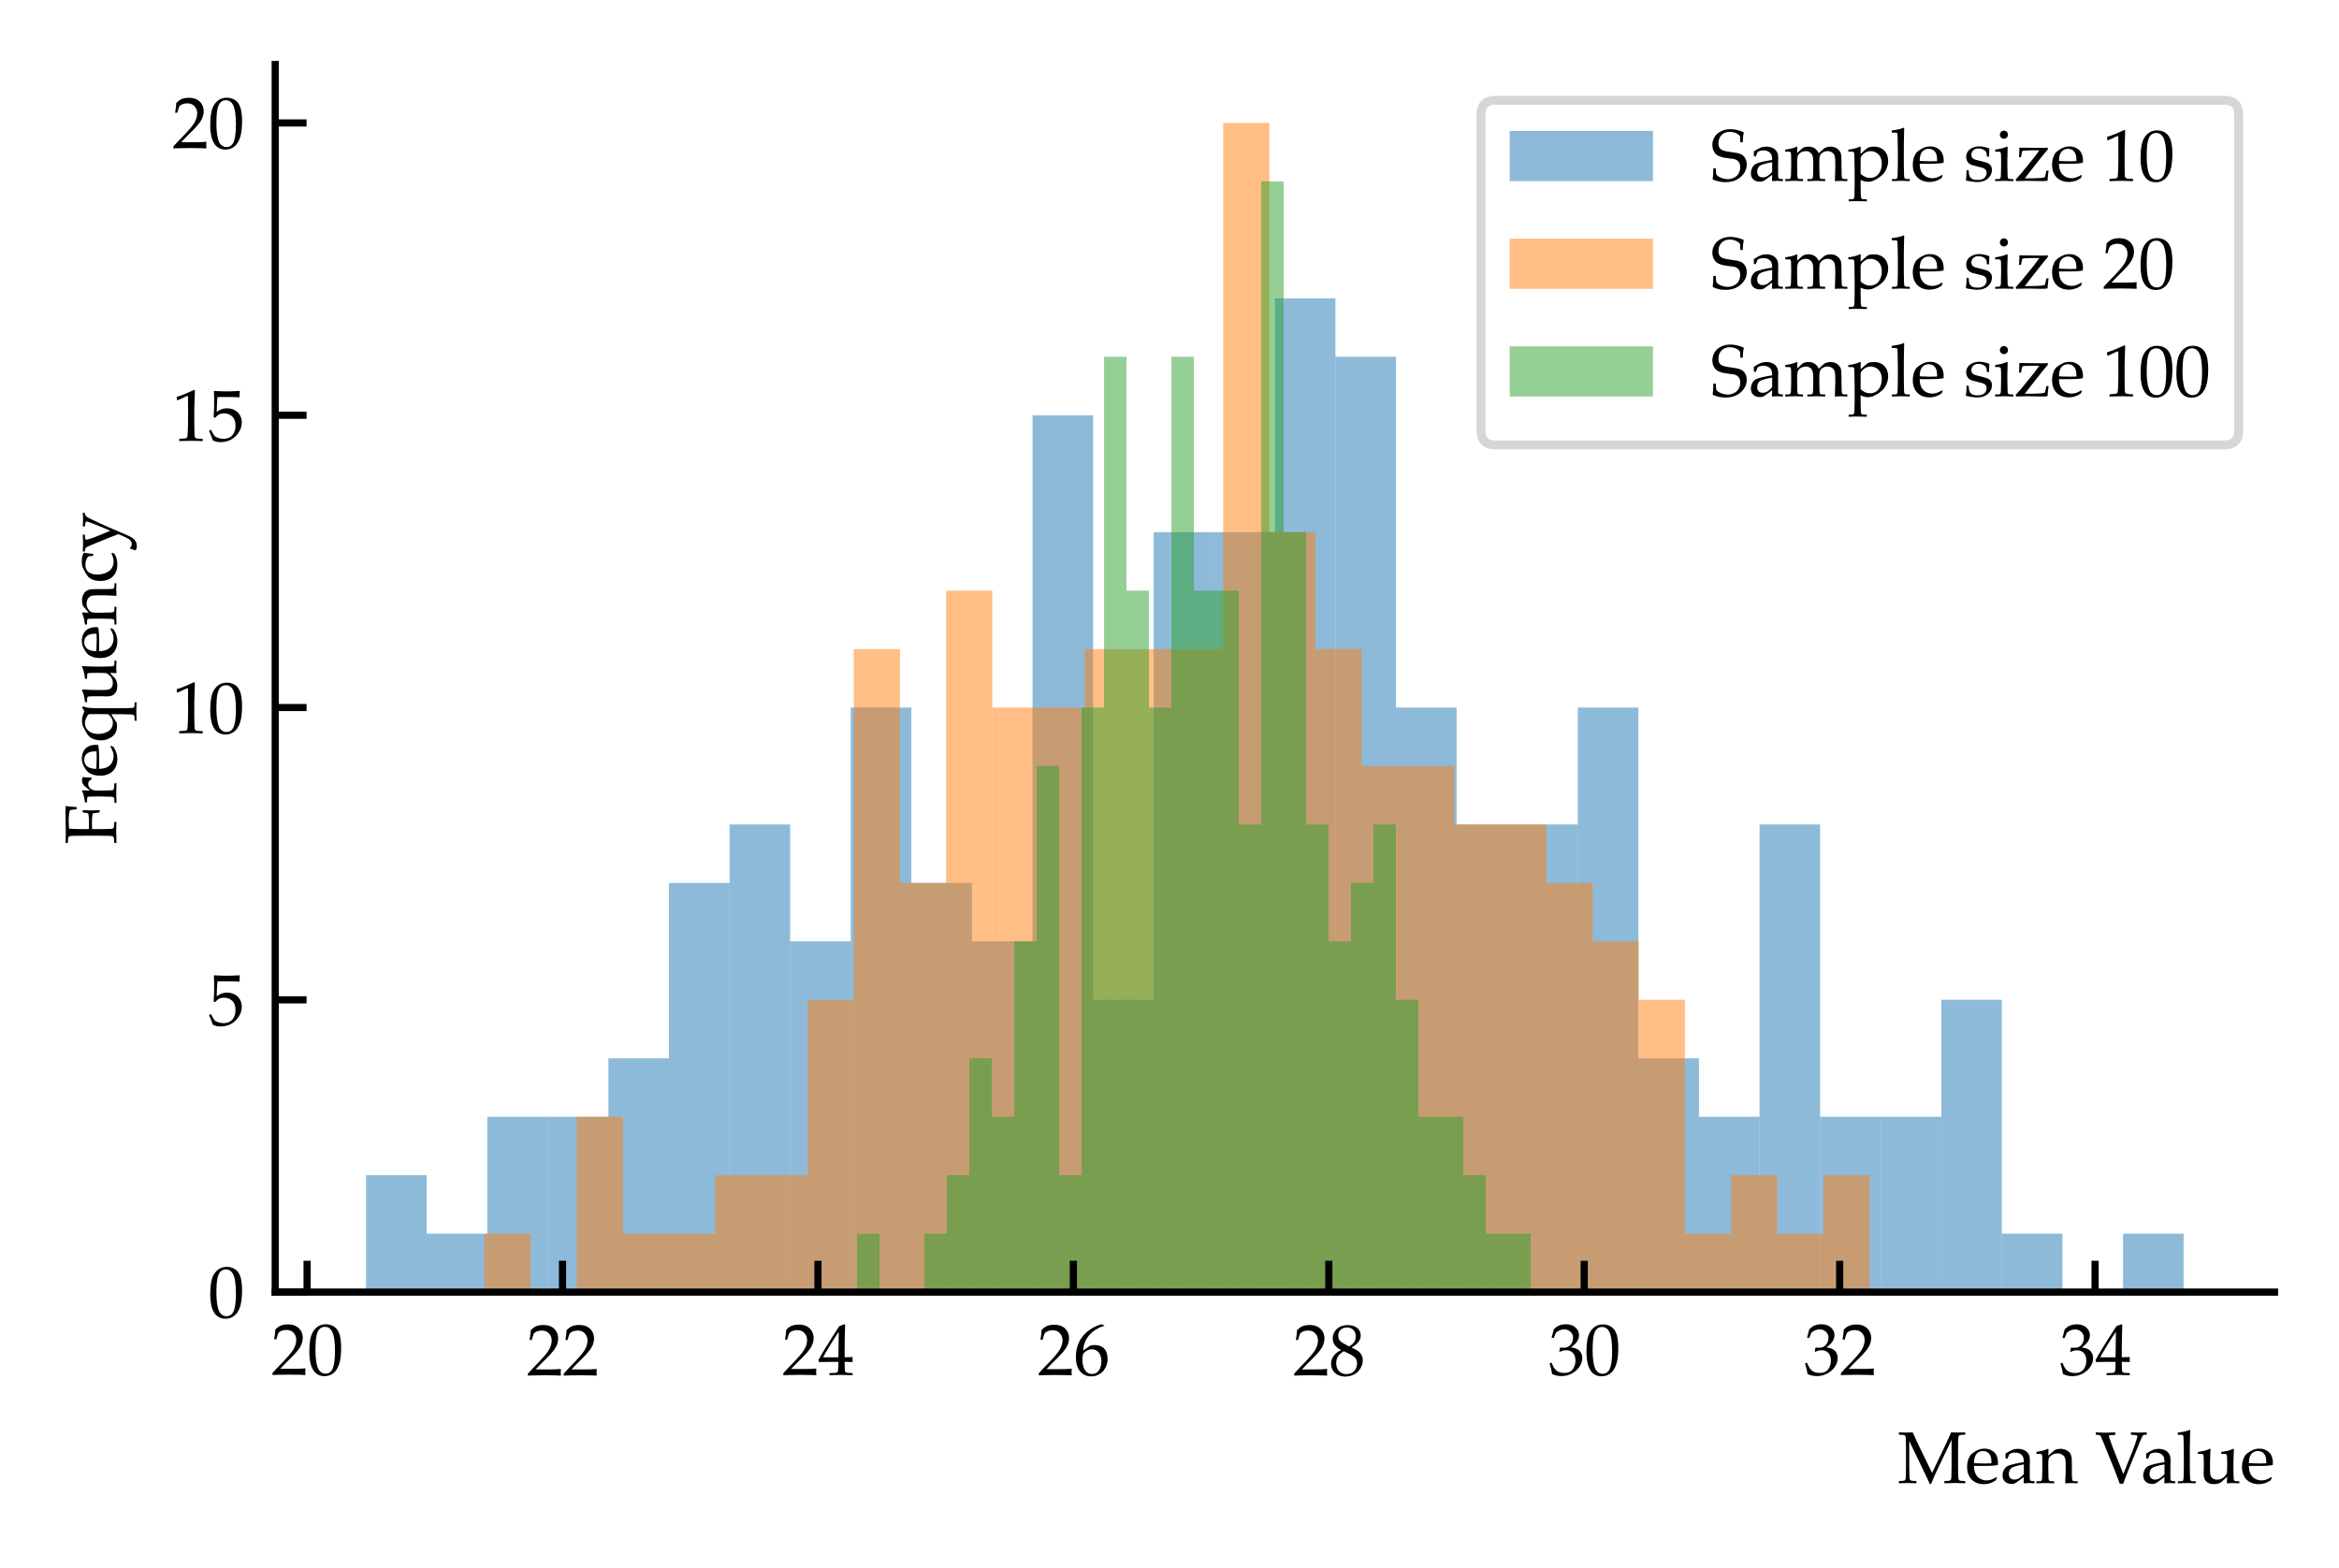 <?xml version="1.0" encoding="utf-8" standalone="no"?>
<!DOCTYPE svg PUBLIC "-//W3C//DTD SVG 1.1//EN"
  "http://www.w3.org/Graphics/SVG/1.1/DTD/svg11.dtd">
<svg xmlns:xlink="http://www.w3.org/1999/xlink" width="261.124pt" height="175.006pt" viewBox="0 0 261.124 175.006" xmlns="http://www.w3.org/2000/svg" version="1.1">
 <defs>
  <style type="text/css">*{stroke-linejoin: round; stroke-linecap: butt}</style>
 </defs>
 <g id="figure_1">
  <g id="patch_1">
   <path d="M 0 175.006 
L 261.124 175.006 
L 261.124 0 
L 0 0 
z
" style="fill: #ffffff"/>
  </g>
  <g id="axes_1">
   <g id="patch_2">
    <path d="M 30.724 144.258 
L 253.924 144.258 
L 253.924 7.2 
L 30.724 7.2 
z
" style="fill: #ffffff"/>
   </g>
   <g id="patch_3">
    <path d="M 40.869 144.258 
L 47.633 144.258 
L 47.633 131.205 
L 40.869 131.205 
z
" clip-path="url(#pa5cf704d25)" style="fill: #1f77b4; opacity: 0.5"/>
   </g>
   <g id="patch_4">
    <path d="M 47.633 144.258 
L 54.396 144.258 
L 54.396 137.732 
L 47.633 137.732 
z
" clip-path="url(#pa5cf704d25)" style="fill: #1f77b4; opacity: 0.5"/>
   </g>
   <g id="patch_5">
    <path d="M 54.396 144.258 
L 61.16 144.258 
L 61.16 124.678 
L 54.396 124.678 
z
" clip-path="url(#pa5cf704d25)" style="fill: #1f77b4; opacity: 0.5"/>
   </g>
   <g id="patch_6">
    <path d="M 61.16 144.258 
L 67.924 144.258 
L 67.924 124.678 
L 61.16 124.678 
z
" clip-path="url(#pa5cf704d25)" style="fill: #1f77b4; opacity: 0.5"/>
   </g>
   <g id="patch_7">
    <path d="M 67.924 144.258 
L 74.687 144.258 
L 74.687 118.152 
L 67.924 118.152 
z
" clip-path="url(#pa5cf704d25)" style="fill: #1f77b4; opacity: 0.5"/>
   </g>
   <g id="patch_8">
    <path d="M 74.687 144.258 
L 81.451 144.258 
L 81.451 98.572 
L 74.687 98.572 
z
" clip-path="url(#pa5cf704d25)" style="fill: #1f77b4; opacity: 0.5"/>
   </g>
   <g id="patch_9">
    <path d="M 81.451 144.258 
L 88.215 144.258 
L 88.215 92.045 
L 81.451 92.045 
z
" clip-path="url(#pa5cf704d25)" style="fill: #1f77b4; opacity: 0.5"/>
   </g>
   <g id="patch_10">
    <path d="M 88.215 144.258 
L 94.978 144.258 
L 94.978 105.099 
L 88.215 105.099 
z
" clip-path="url(#pa5cf704d25)" style="fill: #1f77b4; opacity: 0.5"/>
   </g>
   <g id="patch_11">
    <path d="M 94.978 144.258 
L 101.742 144.258 
L 101.742 78.992 
L 94.978 78.992 
z
" clip-path="url(#pa5cf704d25)" style="fill: #1f77b4; opacity: 0.5"/>
   </g>
   <g id="patch_12">
    <path d="M 101.742 144.258 
L 108.506 144.258 
L 108.506 98.572 
L 101.742 98.572 
z
" clip-path="url(#pa5cf704d25)" style="fill: #1f77b4; opacity: 0.5"/>
   </g>
   <g id="patch_13">
    <path d="M 108.506 144.258 
L 115.269 144.258 
L 115.269 105.099 
L 108.506 105.099 
z
" clip-path="url(#pa5cf704d25)" style="fill: #1f77b4; opacity: 0.5"/>
   </g>
   <g id="patch_14">
    <path d="M 115.269 144.258 
L 122.033 144.258 
L 122.033 46.359 
L 115.269 46.359 
z
" clip-path="url(#pa5cf704d25)" style="fill: #1f77b4; opacity: 0.5"/>
   </g>
   <g id="patch_15">
    <path d="M 122.033 144.258 
L 128.796 144.258 
L 128.796 111.625 
L 122.033 111.625 
z
" clip-path="url(#pa5cf704d25)" style="fill: #1f77b4; opacity: 0.5"/>
   </g>
   <g id="patch_16">
    <path d="M 128.796 144.258 
L 135.56 144.258 
L 135.56 59.413 
L 128.796 59.413 
z
" clip-path="url(#pa5cf704d25)" style="fill: #1f77b4; opacity: 0.5"/>
   </g>
   <g id="patch_17">
    <path d="M 135.56 144.258 
L 142.324 144.258 
L 142.324 59.413 
L 135.56 59.413 
z
" clip-path="url(#pa5cf704d25)" style="fill: #1f77b4; opacity: 0.5"/>
   </g>
   <g id="patch_18">
    <path d="M 142.324 144.258 
L 149.087 144.258 
L 149.087 33.306 
L 142.324 33.306 
z
" clip-path="url(#pa5cf704d25)" style="fill: #1f77b4; opacity: 0.5"/>
   </g>
   <g id="patch_19">
    <path d="M 149.087 144.258 
L 155.851 144.258 
L 155.851 39.833 
L 149.087 39.833 
z
" clip-path="url(#pa5cf704d25)" style="fill: #1f77b4; opacity: 0.5"/>
   </g>
   <g id="patch_20">
    <path d="M 155.851 144.258 
L 162.615 144.258 
L 162.615 78.992 
L 155.851 78.992 
z
" clip-path="url(#pa5cf704d25)" style="fill: #1f77b4; opacity: 0.5"/>
   </g>
   <g id="patch_21">
    <path d="M 162.615 144.258 
L 169.378 144.258 
L 169.378 92.045 
L 162.615 92.045 
z
" clip-path="url(#pa5cf704d25)" style="fill: #1f77b4; opacity: 0.5"/>
   </g>
   <g id="patch_22">
    <path d="M 169.378 144.258 
L 176.142 144.258 
L 176.142 92.045 
L 169.378 92.045 
z
" clip-path="url(#pa5cf704d25)" style="fill: #1f77b4; opacity: 0.5"/>
   </g>
   <g id="patch_23">
    <path d="M 176.142 144.258 
L 182.906 144.258 
L 182.906 78.992 
L 176.142 78.992 
z
" clip-path="url(#pa5cf704d25)" style="fill: #1f77b4; opacity: 0.5"/>
   </g>
   <g id="patch_24">
    <path d="M 182.906 144.258 
L 189.669 144.258 
L 189.669 118.152 
L 182.906 118.152 
z
" clip-path="url(#pa5cf704d25)" style="fill: #1f77b4; opacity: 0.5"/>
   </g>
   <g id="patch_25">
    <path d="M 189.669 144.258 
L 196.433 144.258 
L 196.433 124.678 
L 189.669 124.678 
z
" clip-path="url(#pa5cf704d25)" style="fill: #1f77b4; opacity: 0.5"/>
   </g>
   <g id="patch_26">
    <path d="M 196.433 144.258 
L 203.196 144.258 
L 203.196 92.045 
L 196.433 92.045 
z
" clip-path="url(#pa5cf704d25)" style="fill: #1f77b4; opacity: 0.5"/>
   </g>
   <g id="patch_27">
    <path d="M 203.196 144.258 
L 209.96 144.258 
L 209.96 124.678 
L 203.196 124.678 
z
" clip-path="url(#pa5cf704d25)" style="fill: #1f77b4; opacity: 0.5"/>
   </g>
   <g id="patch_28">
    <path d="M 209.96 144.258 
L 216.724 144.258 
L 216.724 124.678 
L 209.96 124.678 
z
" clip-path="url(#pa5cf704d25)" style="fill: #1f77b4; opacity: 0.5"/>
   </g>
   <g id="patch_29">
    <path d="M 216.724 144.258 
L 223.487 144.258 
L 223.487 111.625 
L 216.724 111.625 
z
" clip-path="url(#pa5cf704d25)" style="fill: #1f77b4; opacity: 0.5"/>
   </g>
   <g id="patch_30">
    <path d="M 223.487 144.258 
L 230.251 144.258 
L 230.251 137.732 
L 223.487 137.732 
z
" clip-path="url(#pa5cf704d25)" style="fill: #1f77b4; opacity: 0.5"/>
   </g>
   <g id="patch_31">
    <path d="M 230.251 144.258 
L 237.015 144.258 
L 237.015 144.258 
L 230.251 144.258 
z
" clip-path="url(#pa5cf704d25)" style="fill: #1f77b4; opacity: 0.5"/>
   </g>
   <g id="patch_32">
    <path d="M 237.015 144.258 
L 243.778 144.258 
L 243.778 137.732 
L 237.015 137.732 
z
" clip-path="url(#pa5cf704d25)" style="fill: #1f77b4; opacity: 0.5"/>
   </g>
   <g id="patch_33">
    <path d="M 54.077 144.258 
L 59.232 144.258 
L 59.232 137.732 
L 54.077 137.732 
z
" clip-path="url(#pa5cf704d25)" style="fill: #ff7f0e; opacity: 0.5"/>
   </g>
   <g id="patch_34">
    <path d="M 59.232 144.258 
L 64.387 144.258 
L 64.387 144.258 
L 59.232 144.258 
z
" clip-path="url(#pa5cf704d25)" style="fill: #ff7f0e; opacity: 0.5"/>
   </g>
   <g id="patch_35">
    <path d="M 64.387 144.258 
L 69.542 144.258 
L 69.542 124.678 
L 64.387 124.678 
z
" clip-path="url(#pa5cf704d25)" style="fill: #ff7f0e; opacity: 0.5"/>
   </g>
   <g id="patch_36">
    <path d="M 69.542 144.258 
L 74.697 144.258 
L 74.697 137.732 
L 69.542 137.732 
z
" clip-path="url(#pa5cf704d25)" style="fill: #ff7f0e; opacity: 0.5"/>
   </g>
   <g id="patch_37">
    <path d="M 74.697 144.258 
L 79.852 144.258 
L 79.852 137.732 
L 74.697 137.732 
z
" clip-path="url(#pa5cf704d25)" style="fill: #ff7f0e; opacity: 0.5"/>
   </g>
   <g id="patch_38">
    <path d="M 79.852 144.258 
L 85.007 144.258 
L 85.007 131.205 
L 79.852 131.205 
z
" clip-path="url(#pa5cf704d25)" style="fill: #ff7f0e; opacity: 0.5"/>
   </g>
   <g id="patch_39">
    <path d="M 85.007 144.258 
L 90.162 144.258 
L 90.162 131.205 
L 85.007 131.205 
z
" clip-path="url(#pa5cf704d25)" style="fill: #ff7f0e; opacity: 0.5"/>
   </g>
   <g id="patch_40">
    <path d="M 90.162 144.258 
L 95.317 144.258 
L 95.317 111.625 
L 90.162 111.625 
z
" clip-path="url(#pa5cf704d25)" style="fill: #ff7f0e; opacity: 0.5"/>
   </g>
   <g id="patch_41">
    <path d="M 95.317 144.258 
L 100.472 144.258 
L 100.472 72.466 
L 95.317 72.466 
z
" clip-path="url(#pa5cf704d25)" style="fill: #ff7f0e; opacity: 0.5"/>
   </g>
   <g id="patch_42">
    <path d="M 100.472 144.258 
L 105.627 144.258 
L 105.627 98.572 
L 100.472 98.572 
z
" clip-path="url(#pa5cf704d25)" style="fill: #ff7f0e; opacity: 0.5"/>
   </g>
   <g id="patch_43">
    <path d="M 105.627 144.258 
L 110.782 144.258 
L 110.782 65.939 
L 105.627 65.939 
z
" clip-path="url(#pa5cf704d25)" style="fill: #ff7f0e; opacity: 0.5"/>
   </g>
   <g id="patch_44">
    <path d="M 110.782 144.258 
L 115.937 144.258 
L 115.937 78.992 
L 110.782 78.992 
z
" clip-path="url(#pa5cf704d25)" style="fill: #ff7f0e; opacity: 0.5"/>
   </g>
   <g id="patch_45">
    <path d="M 115.937 144.258 
L 121.092 144.258 
L 121.092 78.992 
L 115.937 78.992 
z
" clip-path="url(#pa5cf704d25)" style="fill: #ff7f0e; opacity: 0.5"/>
   </g>
   <g id="patch_46">
    <path d="M 121.092 144.258 
L 126.247 144.258 
L 126.247 72.466 
L 121.092 72.466 
z
" clip-path="url(#pa5cf704d25)" style="fill: #ff7f0e; opacity: 0.5"/>
   </g>
   <g id="patch_47">
    <path d="M 126.247 144.258 
L 131.402 144.258 
L 131.402 72.466 
L 126.247 72.466 
z
" clip-path="url(#pa5cf704d25)" style="fill: #ff7f0e; opacity: 0.5"/>
   </g>
   <g id="patch_48">
    <path d="M 131.402 144.258 
L 136.557 144.258 
L 136.557 72.466 
L 131.402 72.466 
z
" clip-path="url(#pa5cf704d25)" style="fill: #ff7f0e; opacity: 0.5"/>
   </g>
   <g id="patch_49">
    <path d="M 136.557 144.258 
L 141.712 144.258 
L 141.712 13.727 
L 136.557 13.727 
z
" clip-path="url(#pa5cf704d25)" style="fill: #ff7f0e; opacity: 0.5"/>
   </g>
   <g id="patch_50">
    <path d="M 141.712 144.258 
L 146.867 144.258 
L 146.867 59.413 
L 141.712 59.413 
z
" clip-path="url(#pa5cf704d25)" style="fill: #ff7f0e; opacity: 0.5"/>
   </g>
   <g id="patch_51">
    <path d="M 146.867 144.258 
L 152.022 144.258 
L 152.022 72.466 
L 146.867 72.466 
z
" clip-path="url(#pa5cf704d25)" style="fill: #ff7f0e; opacity: 0.5"/>
   </g>
   <g id="patch_52">
    <path d="M 152.022 144.258 
L 157.177 144.258 
L 157.177 85.519 
L 152.022 85.519 
z
" clip-path="url(#pa5cf704d25)" style="fill: #ff7f0e; opacity: 0.5"/>
   </g>
   <g id="patch_53">
    <path d="M 157.177 144.258 
L 162.332 144.258 
L 162.332 85.519 
L 157.177 85.519 
z
" clip-path="url(#pa5cf704d25)" style="fill: #ff7f0e; opacity: 0.5"/>
   </g>
   <g id="patch_54">
    <path d="M 162.332 144.258 
L 167.487 144.258 
L 167.487 92.045 
L 162.332 92.045 
z
" clip-path="url(#pa5cf704d25)" style="fill: #ff7f0e; opacity: 0.5"/>
   </g>
   <g id="patch_55">
    <path d="M 167.487 144.258 
L 172.642 144.258 
L 172.642 92.045 
L 167.487 92.045 
z
" clip-path="url(#pa5cf704d25)" style="fill: #ff7f0e; opacity: 0.5"/>
   </g>
   <g id="patch_56">
    <path d="M 172.642 144.258 
L 177.797 144.258 
L 177.797 98.572 
L 172.642 98.572 
z
" clip-path="url(#pa5cf704d25)" style="fill: #ff7f0e; opacity: 0.5"/>
   </g>
   <g id="patch_57">
    <path d="M 177.797 144.258 
L 182.952 144.258 
L 182.952 105.099 
L 177.797 105.099 
z
" clip-path="url(#pa5cf704d25)" style="fill: #ff7f0e; opacity: 0.5"/>
   </g>
   <g id="patch_58">
    <path d="M 182.952 144.258 
L 188.107 144.258 
L 188.107 111.625 
L 182.952 111.625 
z
" clip-path="url(#pa5cf704d25)" style="fill: #ff7f0e; opacity: 0.5"/>
   </g>
   <g id="patch_59">
    <path d="M 188.107 144.258 
L 193.262 144.258 
L 193.262 137.732 
L 188.107 137.732 
z
" clip-path="url(#pa5cf704d25)" style="fill: #ff7f0e; opacity: 0.5"/>
   </g>
   <g id="patch_60">
    <path d="M 193.262 144.258 
L 198.417 144.258 
L 198.417 131.205 
L 193.262 131.205 
z
" clip-path="url(#pa5cf704d25)" style="fill: #ff7f0e; opacity: 0.5"/>
   </g>
   <g id="patch_61">
    <path d="M 198.417 144.258 
L 203.573 144.258 
L 203.573 137.732 
L 198.417 137.732 
z
" clip-path="url(#pa5cf704d25)" style="fill: #ff7f0e; opacity: 0.5"/>
   </g>
   <g id="patch_62">
    <path d="M 203.573 144.258 
L 208.728 144.258 
L 208.728 131.205 
L 203.573 131.205 
z
" clip-path="url(#pa5cf704d25)" style="fill: #ff7f0e; opacity: 0.5"/>
   </g>
   <g id="patch_63">
    <path d="M 95.682 144.258 
L 98.189 144.258 
L 98.189 137.732 
L 95.682 137.732 
z
" clip-path="url(#pa5cf704d25)" style="fill: #2ca02c; opacity: 0.5"/>
   </g>
   <g id="patch_64">
    <path d="M 98.189 144.258 
L 100.696 144.258 
L 100.696 144.258 
L 98.189 144.258 
z
" clip-path="url(#pa5cf704d25)" style="fill: #2ca02c; opacity: 0.5"/>
   </g>
   <g id="patch_65">
    <path d="M 100.696 144.258 
L 103.202 144.258 
L 103.202 144.258 
L 100.696 144.258 
z
" clip-path="url(#pa5cf704d25)" style="fill: #2ca02c; opacity: 0.5"/>
   </g>
   <g id="patch_66">
    <path d="M 103.202 144.258 
L 105.709 144.258 
L 105.709 137.732 
L 103.202 137.732 
z
" clip-path="url(#pa5cf704d25)" style="fill: #2ca02c; opacity: 0.5"/>
   </g>
   <g id="patch_67">
    <path d="M 105.709 144.258 
L 108.216 144.258 
L 108.216 131.205 
L 105.709 131.205 
z
" clip-path="url(#pa5cf704d25)" style="fill: #2ca02c; opacity: 0.5"/>
   </g>
   <g id="patch_68">
    <path d="M 108.216 144.258 
L 110.722 144.258 
L 110.722 118.152 
L 108.216 118.152 
z
" clip-path="url(#pa5cf704d25)" style="fill: #2ca02c; opacity: 0.5"/>
   </g>
   <g id="patch_69">
    <path d="M 110.722 144.258 
L 113.229 144.258 
L 113.229 124.678 
L 110.722 124.678 
z
" clip-path="url(#pa5cf704d25)" style="fill: #2ca02c; opacity: 0.5"/>
   </g>
   <g id="patch_70">
    <path d="M 113.229 144.258 
L 115.735 144.258 
L 115.735 105.099 
L 113.229 105.099 
z
" clip-path="url(#pa5cf704d25)" style="fill: #2ca02c; opacity: 0.5"/>
   </g>
   <g id="patch_71">
    <path d="M 115.735 144.258 
L 118.242 144.258 
L 118.242 85.519 
L 115.735 85.519 
z
" clip-path="url(#pa5cf704d25)" style="fill: #2ca02c; opacity: 0.5"/>
   </g>
   <g id="patch_72">
    <path d="M 118.242 144.258 
L 120.749 144.258 
L 120.749 131.205 
L 118.242 131.205 
z
" clip-path="url(#pa5cf704d25)" style="fill: #2ca02c; opacity: 0.5"/>
   </g>
   <g id="patch_73">
    <path d="M 120.749 144.258 
L 123.255 144.258 
L 123.255 78.992 
L 120.749 78.992 
z
" clip-path="url(#pa5cf704d25)" style="fill: #2ca02c; opacity: 0.5"/>
   </g>
   <g id="patch_74">
    <path d="M 123.255 144.258 
L 125.762 144.258 
L 125.762 39.833 
L 123.255 39.833 
z
" clip-path="url(#pa5cf704d25)" style="fill: #2ca02c; opacity: 0.5"/>
   </g>
   <g id="patch_75">
    <path d="M 125.762 144.258 
L 128.269 144.258 
L 128.269 65.939 
L 125.762 65.939 
z
" clip-path="url(#pa5cf704d25)" style="fill: #2ca02c; opacity: 0.5"/>
   </g>
   <g id="patch_76">
    <path d="M 128.269 144.258 
L 130.775 144.258 
L 130.775 78.992 
L 128.269 78.992 
z
" clip-path="url(#pa5cf704d25)" style="fill: #2ca02c; opacity: 0.5"/>
   </g>
   <g id="patch_77">
    <path d="M 130.775 144.258 
L 133.282 144.258 
L 133.282 39.833 
L 130.775 39.833 
z
" clip-path="url(#pa5cf704d25)" style="fill: #2ca02c; opacity: 0.5"/>
   </g>
   <g id="patch_78">
    <path d="M 133.282 144.258 
L 135.789 144.258 
L 135.789 65.939 
L 133.282 65.939 
z
" clip-path="url(#pa5cf704d25)" style="fill: #2ca02c; opacity: 0.5"/>
   </g>
   <g id="patch_79">
    <path d="M 135.789 144.258 
L 138.295 144.258 
L 138.295 65.939 
L 135.789 65.939 
z
" clip-path="url(#pa5cf704d25)" style="fill: #2ca02c; opacity: 0.5"/>
   </g>
   <g id="patch_80">
    <path d="M 138.295 144.258 
L 140.802 144.258 
L 140.802 92.045 
L 138.295 92.045 
z
" clip-path="url(#pa5cf704d25)" style="fill: #2ca02c; opacity: 0.5"/>
   </g>
   <g id="patch_81">
    <path d="M 140.802 144.258 
L 143.308 144.258 
L 143.308 20.253 
L 140.802 20.253 
z
" clip-path="url(#pa5cf704d25)" style="fill: #2ca02c; opacity: 0.5"/>
   </g>
   <g id="patch_82">
    <path d="M 143.308 144.258 
L 145.815 144.258 
L 145.815 59.413 
L 143.308 59.413 
z
" clip-path="url(#pa5cf704d25)" style="fill: #2ca02c; opacity: 0.5"/>
   </g>
   <g id="patch_83">
    <path d="M 145.815 144.258 
L 148.322 144.258 
L 148.322 92.045 
L 145.815 92.045 
z
" clip-path="url(#pa5cf704d25)" style="fill: #2ca02c; opacity: 0.5"/>
   </g>
   <g id="patch_84">
    <path d="M 148.322 144.258 
L 150.828 144.258 
L 150.828 105.099 
L 148.322 105.099 
z
" clip-path="url(#pa5cf704d25)" style="fill: #2ca02c; opacity: 0.5"/>
   </g>
   <g id="patch_85">
    <path d="M 150.828 144.258 
L 153.335 144.258 
L 153.335 98.572 
L 150.828 98.572 
z
" clip-path="url(#pa5cf704d25)" style="fill: #2ca02c; opacity: 0.5"/>
   </g>
   <g id="patch_86">
    <path d="M 153.335 144.258 
L 155.842 144.258 
L 155.842 92.045 
L 153.335 92.045 
z
" clip-path="url(#pa5cf704d25)" style="fill: #2ca02c; opacity: 0.5"/>
   </g>
   <g id="patch_87">
    <path d="M 155.842 144.258 
L 158.348 144.258 
L 158.348 111.625 
L 155.842 111.625 
z
" clip-path="url(#pa5cf704d25)" style="fill: #2ca02c; opacity: 0.5"/>
   </g>
   <g id="patch_88">
    <path d="M 158.348 144.258 
L 160.855 144.258 
L 160.855 124.678 
L 158.348 124.678 
z
" clip-path="url(#pa5cf704d25)" style="fill: #2ca02c; opacity: 0.5"/>
   </g>
   <g id="patch_89">
    <path d="M 160.855 144.258 
L 163.362 144.258 
L 163.362 124.678 
L 160.855 124.678 
z
" clip-path="url(#pa5cf704d25)" style="fill: #2ca02c; opacity: 0.5"/>
   </g>
   <g id="patch_90">
    <path d="M 163.362 144.258 
L 165.868 144.258 
L 165.868 131.205 
L 163.362 131.205 
z
" clip-path="url(#pa5cf704d25)" style="fill: #2ca02c; opacity: 0.5"/>
   </g>
   <g id="patch_91">
    <path d="M 165.868 144.258 
L 168.375 144.258 
L 168.375 137.732 
L 165.868 137.732 
z
" clip-path="url(#pa5cf704d25)" style="fill: #2ca02c; opacity: 0.5"/>
   </g>
   <g id="patch_92">
    <path d="M 168.375 144.258 
L 170.881 144.258 
L 170.881 137.732 
L 168.375 137.732 
z
" clip-path="url(#pa5cf704d25)" style="fill: #2ca02c; opacity: 0.5"/>
   </g>
   <g id="matplotlib.axis_1">
    <g id="xtick_1">
     <g id="line2d_1">
      <defs>
       <path id="m4e1f66cd88" d="M 0 0 
L 0 -3.5 
" style="stroke: #000000; stroke-width: 0.8"/>
      </defs>
      <g>
       <use xlink:href="#m4e1f66cd88" x="34.283" y="144.258" style="stroke: #000000; stroke-width: 0.8"/>
      </g>
     </g>
     <g id="text_1">
      <!-- $\mathdefault{20}$ -->
      <g transform="translate(30.283 153.578) scale(0.08 -0.08)">
       <defs>
        <path id="Palatino-Roman-32" d="M 106 0 
L 106 175 
Q 203 297 456 556 
L 1153 1281 
Q 1234 1366 1550 1722 
Q 1788 1994 1922 2217 
Q 2056 2441 2118 2652 
Q 2181 2863 2181 3053 
Q 2181 3378 2000 3616 
Q 1766 3931 1319 3931 
Q 1069 3931 881 3850 
Q 694 3769 630 3670 
Q 566 3572 441 3106 
L 253 3106 
Q 328 3525 359 3969 
Q 556 4156 689 4237 
Q 822 4319 1015 4367 
Q 1209 4416 1438 4416 
Q 1847 4416 2128 4277 
Q 2409 4138 2578 3863 
Q 2747 3588 2747 3241 
Q 2747 2866 2555 2502 
Q 2363 2138 1756 1534 
L 1222 1003 
Q 931 713 781 541 
L 2153 541 
Q 2566 541 2963 581 
L 2984 556 
Q 2966 438 2966 278 
Q 2966 134 2984 34 
L 2963 0 
Q 2741 13 2456 19 
Q 1819 31 1603 31 
Q 1331 31 688 19 
Q 334 13 106 0 
z
" transform="scale(0.016)"/>
        <path id="Palatino-Roman-30" d="M 194 1934 
Q 194 2825 322 3309 
Q 450 3794 787 4109 
Q 1125 4425 1644 4425 
Q 1906 4425 2129 4336 
Q 2353 4247 2495 4111 
Q 2638 3975 2736 3776 
Q 2834 3578 2875 3378 
Q 2969 2922 2969 2384 
Q 2969 1684 2859 1184 
Q 2797 900 2681 664 
Q 2566 428 2406 262 
Q 2247 97 2022 -1 
Q 1797 -100 1516 -100 
Q 1175 -100 931 44 
Q 688 188 544 413 
Q 344 734 269 1148 
Q 194 1563 194 1934 
z
M 731 2116 
Q 731 1666 790 1233 
Q 850 800 978 531 
Q 1066 350 1234 234 
Q 1403 119 1613 119 
Q 1969 119 2159 416 
Q 2434 841 2434 2106 
Q 2434 2650 2376 3083 
Q 2319 3516 2184 3794 
Q 2097 3972 1939 4086 
Q 1781 4200 1559 4200 
Q 1316 4200 1123 4044 
Q 931 3888 831 3477 
Q 731 3066 731 2116 
z
" transform="scale(0.016)"/>
       </defs>
       <use xlink:href="#Palatino-Roman-32" transform="translate(0 0.859)"/>
       <use xlink:href="#Palatino-Roman-30" transform="translate(50 0.859)"/>
      </g>
     </g>
    </g>
    <g id="xtick_2">
     <g id="line2d_2">
      <g>
       <use xlink:href="#m4e1f66cd88" x="62.799" y="144.258" style="stroke: #000000; stroke-width: 0.8"/>
      </g>
     </g>
     <g id="text_2">
      <!-- $\mathdefault{22}$ -->
      <g transform="translate(58.799 153.578) scale(0.08 -0.08)">
       <use xlink:href="#Palatino-Roman-32"/>
       <use xlink:href="#Palatino-Roman-32" transform="translate(50 0)"/>
      </g>
     </g>
    </g>
    <g id="xtick_3">
     <g id="line2d_3">
      <g>
       <use xlink:href="#m4e1f66cd88" x="91.315" y="144.258" style="stroke: #000000; stroke-width: 0.8"/>
      </g>
     </g>
     <g id="text_3">
      <!-- $\mathdefault{24}$ -->
      <g transform="translate(87.315 153.578) scale(0.08 -0.08)">
       <defs>
        <path id="Palatino-Roman-34" d="M 1003 0 
L 1003 184 
Q 1491 194 1575 211 
Q 1659 228 1694 266 
Q 1738 319 1756 456 
Q 1784 688 1784 934 
L 1784 1166 
L 1100 1166 
Q 534 1166 91 1147 
L 38 1316 
Q 278 1769 681 2425 
Q 1269 3381 1853 4266 
Q 1888 4281 2022 4338 
Q 2259 4431 2294 4444 
L 2372 4406 
Q 2350 4031 2344 3481 
Q 2328 2322 2328 2209 
L 2328 1563 
Q 2753 1566 3025 1584 
Q 3016 1428 3016 1378 
L 3025 1147 
Q 2706 1166 2488 1166 
L 2328 1166 
L 2328 956 
Q 2328 431 2375 316 
Q 2394 269 2450 241 
Q 2569 188 3025 184 
L 3025 0 
Q 2350 25 1988 25 
Q 1597 25 1003 0 
z
M 450 1563 
L 1784 1563 
L 1813 3784 
Q 1472 3294 1042 2584 
Q 613 1875 450 1563 
z
" transform="scale(0.016)"/>
       </defs>
       <use xlink:href="#Palatino-Roman-32" transform="translate(0 0.562)"/>
       <use xlink:href="#Palatino-Roman-34" transform="translate(50 0.562)"/>
      </g>
     </g>
    </g>
    <g id="xtick_4">
     <g id="line2d_4">
      <g>
       <use xlink:href="#m4e1f66cd88" x="119.83" y="144.258" style="stroke: #000000; stroke-width: 0.8"/>
      </g>
     </g>
     <g id="text_4">
      <!-- $\mathdefault{26}$ -->
      <g transform="translate(115.83 153.578) scale(0.08 -0.08)">
       <defs>
        <path id="Palatino-Roman-36" d="M 2700 4347 
L 2700 4309 
Q 2353 4231 1975 4000 
Q 1597 3769 1356 3473 
Q 1116 3178 998 2867 
Q 881 2556 847 2153 
Q 1028 2281 1116 2347 
Q 1341 2522 1405 2556 
Q 1469 2591 1580 2617 
Q 1691 2644 1847 2644 
Q 2391 2644 2687 2334 
Q 2984 2025 2984 1438 
Q 2984 1038 2838 741 
Q 2688 438 2511 281 
Q 2334 125 2104 17 
Q 1875 -91 1541 -91 
Q 969 -91 594 342 
Q 219 775 219 1603 
Q 219 2172 395 2653 
Q 572 3134 878 3481 
Q 1184 3828 1607 4089 
Q 2031 4350 2472 4456 
L 2700 4347 
z
M 788 1366 
Q 788 1119 844 875 
Q 878 731 939 593 
Q 1000 456 1098 347 
Q 1197 238 1333 178 
Q 1469 119 1628 119 
Q 1844 119 2030 236 
Q 2216 353 2330 617 
Q 2444 881 2444 1222 
Q 2444 1550 2333 1795 
Q 2222 2041 2026 2156 
Q 1831 2272 1613 2272 
Q 1338 2272 1075 2088 
Q 888 1956 838 1811 
Q 788 1666 788 1366 
z
" transform="scale(0.016)"/>
       </defs>
       <use xlink:href="#Palatino-Roman-32" transform="translate(0 0.375)"/>
       <use xlink:href="#Palatino-Roman-36" transform="translate(50 0.375)"/>
      </g>
     </g>
    </g>
    <g id="xtick_5">
     <g id="line2d_5">
      <g>
       <use xlink:href="#m4e1f66cd88" x="148.346" y="144.258" style="stroke: #000000; stroke-width: 0.8"/>
      </g>
     </g>
     <g id="text_5">
      <!-- $\mathdefault{28}$ -->
      <g transform="translate(144.346 153.578) scale(0.08 -0.08)">
       <defs>
        <path id="Palatino-Roman-38" d="M 1050 2241 
Q 666 2444 505 2689 
Q 344 2934 344 3250 
Q 344 3734 703 4070 
Q 1063 4406 1650 4406 
Q 1988 4406 2252 4290 
Q 2516 4175 2650 3962 
Q 2784 3750 2784 3500 
Q 2784 3309 2701 3125 
Q 2619 2941 2434 2766 
Q 2294 2634 2019 2463 
L 2019 2434 
Q 2413 2247 2556 2141 
Q 2750 2000 2856 1797 
Q 2963 1594 2963 1328 
Q 2963 978 2764 636 
Q 2566 294 2208 105 
Q 1850 -84 1444 -84 
Q 1091 -84 798 61 
Q 506 206 353 464 
Q 200 722 200 1038 
Q 200 1416 425 1722 
Q 650 2028 1050 2213 
L 1050 2241 
z
M 1778 2541 
Q 2097 2744 2223 2944 
Q 2350 3144 2350 3416 
Q 2350 3641 2258 3823 
Q 2166 4006 1989 4100 
Q 1813 4194 1588 4194 
Q 1238 4194 1030 3998 
Q 822 3803 822 3488 
Q 822 3178 1006 3003 
Q 1191 2828 1778 2541 
z
M 1303 2128 
Q 947 1909 797 1668 
Q 647 1428 647 1088 
Q 647 800 756 581 
Q 866 363 1080 247 
Q 1294 131 1541 131 
Q 1797 131 2015 250 
Q 2234 369 2348 586 
Q 2463 803 2463 1072 
Q 2463 1303 2366 1462 
Q 2269 1622 2033 1765 
Q 1797 1909 1303 2128 
z
" transform="scale(0.016)"/>
       </defs>
       <use xlink:href="#Palatino-Roman-32"/>
       <use xlink:href="#Palatino-Roman-38" transform="translate(50 0)"/>
      </g>
     </g>
    </g>
    <g id="xtick_6">
     <g id="line2d_6">
      <g>
       <use xlink:href="#m4e1f66cd88" x="176.862" y="144.258" style="stroke: #000000; stroke-width: 0.8"/>
      </g>
     </g>
     <g id="text_6">
      <!-- $\mathdefault{30}$ -->
      <g transform="translate(172.862 153.578) scale(0.08 -0.08)">
       <defs>
        <path id="Palatino-Roman-33" d="M 325 97 
Q 281 363 247 506 
Q 225 597 106 1022 
L 278 1088 
Q 475 563 729 377 
Q 984 191 1394 191 
Q 1694 191 1898 309 
Q 2103 428 2231 687 
Q 2359 947 2359 1272 
Q 2359 1706 2137 1939 
Q 1916 2172 1541 2172 
Q 1416 2172 1308 2147 
Q 1200 2122 988 2034 
L 950 2066 
L 1019 2406 
Q 1269 2391 1353 2391 
Q 1734 2391 1942 2658 
Q 2150 2925 2150 3263 
Q 2150 3566 1929 3778 
Q 1709 3991 1372 3991 
Q 1169 3991 981 3909 
Q 794 3828 650 3691 
Q 594 3572 472 3244 
L 278 3244 
L 472 3994 
Q 681 4213 866 4300 
Q 1169 4438 1528 4438 
Q 2056 4438 2364 4159 
Q 2672 3881 2672 3484 
Q 2672 3216 2512 2955 
Q 2353 2694 1972 2422 
Q 2325 2375 2529 2261 
Q 2734 2147 2843 1939 
Q 2953 1731 2953 1475 
Q 2953 1103 2718 743 
Q 2484 384 2059 150 
Q 1634 -84 1138 -84 
Q 919 -84 737 -43 
Q 556 -3 325 97 
z
" transform="scale(0.016)"/>
       </defs>
       <use xlink:href="#Palatino-Roman-33" transform="translate(0 0.656)"/>
       <use xlink:href="#Palatino-Roman-30" transform="translate(50 0.656)"/>
      </g>
     </g>
    </g>
    <g id="xtick_7">
     <g id="line2d_7">
      <g>
       <use xlink:href="#m4e1f66cd88" x="205.378" y="144.258" style="stroke: #000000; stroke-width: 0.8"/>
      </g>
     </g>
     <g id="text_7">
      <!-- $\mathdefault{32}$ -->
      <g transform="translate(201.378 153.578) scale(0.08 -0.08)">
       <use xlink:href="#Palatino-Roman-33" transform="translate(0 0.656)"/>
       <use xlink:href="#Palatino-Roman-32" transform="translate(50 0.656)"/>
      </g>
     </g>
    </g>
    <g id="xtick_8">
     <g id="line2d_8">
      <g>
       <use xlink:href="#m4e1f66cd88" x="233.894" y="144.258" style="stroke: #000000; stroke-width: 0.8"/>
      </g>
     </g>
     <g id="text_8">
      <!-- $\mathdefault{34}$ -->
      <g transform="translate(229.894 153.578) scale(0.08 -0.08)">
       <use xlink:href="#Palatino-Roman-33" transform="translate(0 0.562)"/>
       <use xlink:href="#Palatino-Roman-34" transform="translate(50 0.562)"/>
      </g>
     </g>
    </g>
    <g id="text_9">
     <!-- Mean Value -->
     <g transform="translate(211.836 165.602) scale(0.08 -0.08)">
      <defs>
       <path id="Palatino-Roman-4d" d="M 119 4241 
L 119 4441 
Q 447 4428 747 4428 
Q 1050 4428 1328 4441 
Q 1603 3816 1831 3344 
L 3016 906 
L 4084 3141 
Q 4522 4053 4669 4441 
Q 5000 4428 5228 4428 
Q 5438 4428 5906 4441 
L 5906 4241 
Q 5534 4234 5454 4207 
Q 5375 4181 5344 4134 
Q 5303 4072 5297 3831 
Q 5294 3769 5281 2944 
L 5281 1497 
Q 5281 1072 5294 669 
Q 5303 372 5339 315 
Q 5375 259 5454 232 
Q 5534 206 5906 200 
L 5906 0 
Q 5275 28 5016 28 
Q 4806 28 4091 0 
L 4091 200 
Q 4463 206 4544 232 
Q 4625 259 4653 306 
Q 4694 369 4700 609 
Q 4703 675 4716 1497 
L 4716 3791 
L 3638 1534 
Q 3384 1006 3241 684 
Q 3138 450 2928 -59 
L 2806 -59 
Q 2766 59 2731 131 
L 2519 584 
L 1025 3688 
L 1025 1497 
Q 1025 1072 1038 669 
Q 1047 372 1083 315 
Q 1119 259 1198 232 
Q 1278 206 1650 200 
L 1650 0 
L 897 25 
L 119 0 
L 119 200 
Q 488 206 569 232 
Q 650 259 681 306 
Q 719 369 728 609 
Q 731 675 741 1497 
L 741 2944 
Q 741 3369 731 3775 
Q 722 4072 686 4126 
Q 650 4181 570 4207 
Q 491 4234 119 4241 
z
" transform="scale(0.016)"/>
       <path id="Palatino-Roman-65" d="M 2763 484 
L 2663 259 
Q 2447 125 2347 81 
Q 2200 16 2011 -29 
Q 1822 -75 1613 -75 
Q 1200 -75 865 97 
Q 531 269 345 611 
Q 159 953 159 1413 
Q 159 1772 257 2061 
Q 356 2350 481 2488 
Q 572 2588 762 2717 
Q 953 2847 1141 2922 
Q 1388 3025 1675 3025 
Q 2025 3025 2308 2865 
Q 2591 2706 2722 2431 
Q 2853 2156 2853 1809 
Q 2853 1722 2841 1597 
Q 2616 1553 2438 1541 
Q 2100 1516 1763 1516 
L 759 1516 
Q 766 1069 914 792 
Q 1063 516 1323 384 
Q 1584 253 1866 253 
Q 2056 253 2245 314 
Q 2434 375 2713 538 
L 2763 484 
z
M 759 1763 
Q 847 1753 1091 1744 
Q 1556 1728 1731 1728 
Q 2147 1728 2278 1744 
Q 2281 1819 2281 1859 
Q 2281 2353 2081 2584 
Q 1881 2816 1547 2816 
Q 1194 2816 978 2562 
Q 763 2309 759 1763 
z
" transform="scale(0.016)"/>
       <path id="Palatino-Roman-61" d="M 678 2141 
L 513 2184 
Q 516 2256 516 2381 
Q 516 2513 513 2591 
Q 909 2850 1163 2941 
Q 1356 3006 1597 3006 
Q 1953 3006 2197 2872 
Q 2441 2738 2559 2488 
Q 2641 2313 2641 2009 
L 2628 1438 
L 2628 506 
Q 2628 356 2653 291 
Q 2672 244 2713 222 
Q 2744 203 2844 197 
L 3047 178 
L 3047 0 
Q 2791 22 2597 22 
Q 2409 22 2097 0 
L 2113 550 
Q 1475 69 1356 8 
Q 1238 -53 1056 -53 
Q 678 -53 467 148 
Q 256 350 256 684 
Q 256 900 329 1078 
Q 403 1256 506 1361 
Q 609 1466 716 1516 
Q 897 1600 1305 1697 
Q 1713 1794 2113 1841 
Q 2116 2138 2041 2303 
Q 1966 2469 1787 2575 
Q 1609 2681 1353 2681 
Q 1169 2681 1030 2631 
Q 891 2581 859 2547 
L 803 2434 
Q 719 2247 678 2141 
z
M 2113 1650 
Q 1706 1581 1418 1497 
Q 1131 1413 1013 1322 
Q 941 1269 888 1163 
Q 806 1006 806 816 
Q 806 584 934 454 
Q 1063 325 1291 325 
Q 1500 325 1704 445 
Q 1909 566 2113 806 
L 2113 1650 
z
" transform="scale(0.016)"/>
       <path id="Palatino-Roman-6e" d="M 88 0 
L 88 178 
L 384 181 
Q 450 184 486 204 
Q 522 225 541 256 
Q 575 319 584 478 
Q 584 519 603 1375 
L 603 1747 
Q 603 1997 594 2284 
Q 584 2469 564 2503 
Q 544 2538 494 2555 
Q 444 2572 88 2569 
L 88 2747 
Q 719 2834 1009 2975 
Q 1072 3006 1094 3006 
Q 1116 3006 1128 2990 
Q 1141 2975 1141 2944 
Q 1141 2922 1138 2894 
Q 1128 2781 1119 2419 
L 1700 2916 
Q 1956 3009 2184 3009 
Q 2438 3009 2664 2906 
Q 2891 2803 3005 2647 
Q 3119 2491 3156 2253 
Q 3178 2113 3178 1469 
L 3178 916 
Q 3178 509 3200 363 
Q 3216 269 3248 233 
Q 3281 197 3350 188 
L 3684 178 
L 3684 0 
Q 3378 22 3175 22 
Q 3000 22 2594 0 
Q 2638 772 2638 975 
L 2638 1500 
Q 2638 1991 2600 2144 
Q 2547 2353 2359 2481 
Q 2172 2609 1906 2609 
Q 1672 2609 1478 2498 
Q 1284 2388 1201 2242 
Q 1119 2097 1119 1753 
L 1119 1375 
Q 1138 563 1138 497 
Q 1144 341 1175 269 
Q 1188 241 1213 220 
Q 1238 200 1291 188 
Q 1309 184 1634 178 
L 1634 0 
Q 1253 22 944 22 
Q 681 22 88 0 
z
" transform="scale(0.016)"/>
       <path id="Palatino-Roman-20" transform="scale(0.016)"/>
       <path id="Palatino-Roman-56" d="M 2150 -31 
Q 2056 241 1759 1019 
L 697 3647 
Q 528 4066 488 4131 
Q 459 4172 409 4191 
Q 341 4222 66 4241 
L 66 4441 
Q 631 4416 900 4416 
Q 1153 4416 1759 4441 
L 1759 4219 
Q 1378 4213 1317 4203 
Q 1256 4194 1232 4167 
Q 1209 4141 1209 4106 
Q 1209 4072 1253 3944 
Q 1388 3528 1488 3275 
L 2466 806 
L 3281 2853 
Q 3459 3294 3622 3813 
Q 3691 4034 3691 4088 
Q 3691 4163 3609 4188 
Q 3547 4209 3128 4241 
L 3128 4441 
Q 3600 4422 3838 4422 
Q 4081 4422 4509 4441 
L 4509 4241 
Q 4272 4231 4225 4209 
Q 4178 4188 4138 4122 
Q 4109 4075 3906 3616 
L 2931 1216 
L 2691 600 
Q 2616 416 2569 281 
Q 2522 147 2466 -31 
L 2150 -31 
z
" transform="scale(0.016)"/>
       <path id="Palatino-Roman-6c" d="M 159 0 
L 159 178 
L 453 181 
Q 522 184 558 204 
Q 594 225 613 256 
Q 647 319 653 478 
Q 656 519 675 1375 
L 675 2672 
Q 675 3194 656 3750 
Q 644 4125 622 4169 
Q 606 4200 572 4213 
Q 525 4234 141 4234 
L 141 4419 
Q 847 4506 1122 4638 
Q 1163 4656 1184 4656 
Q 1206 4656 1218 4642 
Q 1231 4628 1231 4603 
Q 1231 4581 1225 4541 
L 1222 4438 
Q 1206 3878 1203 3484 
L 1197 2997 
L 1197 1375 
Q 1213 563 1216 497 
Q 1219 341 1253 269 
Q 1266 241 1291 220 
Q 1316 200 1366 188 
Q 1388 184 1713 178 
L 1713 0 
Q 1288 25 966 25 
Q 659 25 159 0 
z
" transform="scale(0.016)"/>
       <path id="Palatino-Roman-75" d="M 3697 178 
L 3697 0 
Q 3288 22 3078 22 
Q 2847 22 2609 0 
Q 2628 253 2638 569 
Q 2450 419 2191 159 
Q 2131 100 2075 72 
Q 1941 -3 1806 -36 
Q 1672 -69 1484 -69 
Q 1231 -69 1061 0 
Q 891 69 769 209 
Q 678 313 629 477 
Q 581 641 581 872 
Q 581 981 589 1078 
Q 597 1175 597 1269 
L 597 1803 
Q 597 1884 588 2213 
Q 581 2419 559 2481 
Q 547 2513 519 2531 
Q 472 2563 353 2563 
Q 181 2563 81 2566 
L 81 2744 
Q 753 2819 1056 2984 
Q 1106 3013 1134 3013 
Q 1156 3013 1170 2997 
Q 1184 2981 1184 2950 
Q 1184 2925 1181 2888 
Q 1169 2788 1159 2503 
Q 1141 1981 1141 1803 
L 1141 1194 
Q 1141 813 1192 658 
Q 1244 503 1392 411 
Q 1541 319 1759 319 
Q 1909 319 2057 370 
Q 2206 422 2325 519 
Q 2413 591 2503 713 
Q 2572 803 2594 851 
Q 2616 900 2622 994 
Q 2638 1269 2638 1541 
L 2638 1803 
Q 2638 1884 2628 2213 
Q 2622 2419 2600 2481 
Q 2588 2513 2559 2531 
Q 2513 2563 2394 2563 
Q 2222 2563 2122 2566 
L 2122 2744 
Q 2794 2819 3097 2984 
Q 3147 3013 3175 3013 
Q 3197 3013 3211 2997 
Q 3225 2981 3225 2950 
Q 3225 2925 3222 2888 
Q 3213 2788 3200 2491 
Q 3181 1981 3181 1803 
L 3181 1375 
L 3188 941 
Q 3197 563 3200 497 
Q 3203 341 3234 269 
Q 3250 241 3275 220 
Q 3300 200 3350 188 
Q 3369 184 3697 178 
z
" transform="scale(0.016)"/>
      </defs>
      <use xlink:href="#Palatino-Roman-4d"/>
      <use xlink:href="#Palatino-Roman-65" x="94.58"/>
      <use xlink:href="#Palatino-Roman-61" x="142.48"/>
      <use xlink:href="#Palatino-Roman-6e" x="192.48"/>
      <use xlink:href="#Palatino-Roman-20" x="250.684"/>
      <use xlink:href="#Palatino-Roman-56" x="275.684"/>
      <use xlink:href="#Palatino-Roman-61" x="338.775"/>
      <use xlink:href="#Palatino-Roman-6c" x="388.775"/>
      <use xlink:href="#Palatino-Roman-75" x="417.877"/>
      <use xlink:href="#Palatino-Roman-65" x="478.18"/>
     </g>
    </g>
   </g>
   <g id="matplotlib.axis_2">
    <g id="ytick_1">
     <g id="line2d_9">
      <defs>
       <path id="m629118238c" d="M 0 0 
L 3.5 0 
" style="stroke: #000000; stroke-width: 0.8"/>
      </defs>
      <g>
       <use xlink:href="#m629118238c" x="30.724" y="144.258" style="stroke: #000000; stroke-width: 0.8"/>
      </g>
     </g>
     <g id="text_10">
      <!-- $\mathdefault{0}$ -->
      <g transform="translate(23.224 147.168) scale(0.08 -0.08)">
       <use xlink:href="#Palatino-Roman-30" transform="translate(0 0.859)"/>
      </g>
     </g>
    </g>
    <g id="ytick_2">
     <g id="line2d_10">
      <g>
       <use xlink:href="#m629118238c" x="30.724" y="111.625" style="stroke: #000000; stroke-width: 0.8"/>
      </g>
     </g>
     <g id="text_11">
      <!-- $\mathdefault{5}$ -->
      <g transform="translate(23.224 114.535) scale(0.08 -0.08)">
       <defs>
        <path id="Palatino-Roman-35" d="M 413 69 
Q 341 281 297 394 
L 91 903 
L 244 994 
Q 525 481 590 420 
Q 656 359 884 278 
Q 1113 197 1350 197 
Q 1663 197 1898 328 
Q 2134 459 2264 720 
Q 2394 981 2394 1350 
Q 2394 1894 2098 2156 
Q 1803 2419 1400 2419 
Q 1163 2419 969 2328 
Q 822 2256 619 2034 
L 491 2072 
L 528 2844 
Q 534 3019 534 3128 
L 534 3684 
Q 534 3934 519 4184 
Q 513 4281 509 4341 
L 550 4372 
Q 1059 4334 1619 4334 
Q 2094 4334 2756 4372 
L 2772 4341 
Q 2750 4181 2750 4053 
Q 2750 3991 2756 3838 
L 2725 3819 
Q 2291 3847 1425 3847 
Q 1106 3847 822 3838 
Q 775 3406 759 2538 
Q 1009 2719 1209 2789 
Q 1409 2859 1653 2859 
Q 2016 2859 2317 2704 
Q 2619 2550 2781 2259 
Q 2944 1969 2944 1622 
Q 2944 1081 2575 616 
Q 2019 -91 1081 -91 
Q 875 -91 729 -55 
Q 584 -19 413 69 
z
" transform="scale(0.016)"/>
       </defs>
       <use xlink:href="#Palatino-Roman-35" transform="translate(0 0.688)"/>
      </g>
     </g>
    </g>
    <g id="ytick_3">
     <g id="line2d_11">
      <g>
       <use xlink:href="#m629118238c" x="30.724" y="78.992" style="stroke: #000000; stroke-width: 0.8"/>
      </g>
     </g>
     <g id="text_12">
      <!-- $\mathdefault{10}$ -->
      <g transform="translate(19.224 81.902) scale(0.08 -0.08)">
       <defs>
        <path id="Palatino-Roman-31" d="M 478 3559 
L 422 3575 
L 391 3831 
L 422 3863 
Q 756 3959 1150 4128 
Q 1731 4375 1897 4459 
L 1978 4428 
Q 1928 2997 1928 2784 
L 1928 1625 
Q 1928 931 1944 575 
Q 1953 366 1995 311 
Q 2038 256 2120 232 
Q 2203 209 2663 191 
L 2663 0 
Q 1872 25 1672 25 
Q 1522 25 613 0 
L 613 191 
Q 1088 219 1161 236 
Q 1234 253 1270 287 
Q 1306 322 1322 384 
Q 1347 481 1365 942 
Q 1384 1403 1384 1641 
L 1384 2872 
Q 1384 3625 1381 3816 
Q 1381 3900 1359 3922 
Q 1347 3934 1325 3934 
Q 1297 3934 1181 3884 
Q 650 3647 478 3559 
z
" transform="scale(0.016)"/>
       </defs>
       <use xlink:href="#Palatino-Roman-31" transform="translate(0 0.328)"/>
       <use xlink:href="#Palatino-Roman-30" transform="translate(50 0.328)"/>
      </g>
     </g>
    </g>
    <g id="ytick_4">
     <g id="line2d_12">
      <g>
       <use xlink:href="#m629118238c" x="30.724" y="46.359" style="stroke: #000000; stroke-width: 0.8"/>
      </g>
     </g>
     <g id="text_13">
      <!-- $\mathdefault{15}$ -->
      <g transform="translate(19.224 49.269) scale(0.08 -0.08)">
       <use xlink:href="#Palatino-Roman-31" transform="translate(0 0.328)"/>
       <use xlink:href="#Palatino-Roman-35" transform="translate(50 0.328)"/>
      </g>
     </g>
    </g>
    <g id="ytick_5">
     <g id="line2d_13">
      <g>
       <use xlink:href="#m629118238c" x="30.724" y="13.727" style="stroke: #000000; stroke-width: 0.8"/>
      </g>
     </g>
     <g id="text_14">
      <!-- $\mathdefault{20}$ -->
      <g transform="translate(19.224 16.637) scale(0.08 -0.08)">
       <use xlink:href="#Palatino-Roman-32" transform="translate(0 0.859)"/>
       <use xlink:href="#Palatino-Roman-30" transform="translate(50 0.859)"/>
      </g>
     </g>
    </g>
    <g id="text_15">
     <!-- Frequency -->
     <g transform="translate(13.005 94.276) rotate(-90) scale(0.08 -0.08)">
      <defs>
       <path id="Palatino-Roman-46" d="M 138 4241 
L 138 4441 
Q 613 4422 944 4422 
Q 1178 4422 1784 4434 
Q 2391 4447 2603 4447 
Q 2831 4447 3020 4442 
Q 3209 4438 3363 4425 
Q 3284 4159 3263 3478 
L 3066 3478 
Q 3038 3856 2988 4059 
Q 2825 4116 2586 4142 
Q 2347 4169 2031 4169 
Q 1716 4169 1378 4131 
Q 1359 3963 1353 3816 
Q 1350 3731 1338 3100 
L 1338 2406 
Q 1688 2397 1956 2397 
Q 2353 2397 2591 2438 
Q 2681 2453 2707 2489 
Q 2734 2525 2766 2753 
L 2791 2947 
L 2988 2947 
L 2966 2234 
L 2988 1469 
L 2791 1469 
L 2769 1669 
Q 2734 2009 2719 2034 
Q 2694 2078 2600 2100 
Q 2422 2141 1794 2141 
Q 1572 2141 1338 2128 
L 1338 1497 
Q 1338 1072 1350 669 
Q 1356 372 1392 315 
Q 1428 259 1509 232 
Q 1591 206 1959 200 
L 1959 0 
Q 1563 25 1169 25 
Q 816 25 138 0 
L 138 200 
Q 506 206 587 232 
Q 669 259 700 306 
Q 738 369 747 609 
Q 750 675 759 1497 
L 759 2944 
Q 759 3369 750 3775 
Q 741 4072 705 4126 
Q 669 4181 589 4207 
Q 509 4234 138 4241 
z
" transform="scale(0.016)"/>
       <path id="Palatino-Roman-72" d="M 147 0 
L 147 178 
Q 500 184 528 191 
Q 581 200 607 220 
Q 634 241 650 278 
Q 681 350 688 503 
Q 706 1338 706 1375 
L 706 1747 
Q 706 1997 697 2284 
Q 691 2469 670 2503 
Q 650 2538 598 2555 
Q 547 2572 191 2569 
L 191 2747 
Q 822 2834 1113 2975 
Q 1175 3006 1197 3006 
Q 1219 3006 1231 2990 
Q 1244 2975 1244 2944 
Q 1244 2922 1241 2894 
Q 1225 2703 1222 2303 
Q 1363 2466 1481 2625 
Q 1600 2784 1653 2831 
Q 1747 2913 1869 2961 
Q 1991 3009 2122 3009 
Q 2253 3009 2381 2953 
L 2400 2909 
Q 2353 2494 2347 2178 
L 2206 2178 
Q 2134 2328 2039 2397 
Q 1944 2466 1800 2466 
Q 1559 2466 1390 2267 
Q 1222 2069 1222 1672 
L 1222 1350 
Q 1222 1144 1238 597 
Q 1241 403 1253 350 
Q 1266 297 1286 273 
Q 1306 250 1353 234 
Q 1447 206 1859 178 
L 1859 0 
Q 1309 22 922 22 
Q 522 22 147 0 
z
" transform="scale(0.016)"/>
       <path id="Palatino-Roman-71" d="M 3569 -1581 
L 3569 -1756 
Q 3228 -1734 2772 -1734 
Q 2294 -1734 1956 -1756 
L 1956 -1581 
Q 2319 -1572 2347 -1569 
Q 2400 -1556 2428 -1536 
Q 2456 -1516 2472 -1478 
Q 2503 -1409 2509 -1259 
Q 2509 -1244 2520 -841 
Q 2531 -438 2531 -384 
L 2531 450 
Q 2450 409 2376 367 
Q 2303 325 2188 250 
L 1775 -22 
Q 1619 -47 1497 -47 
Q 884 -47 565 390 
Q 247 828 247 1363 
Q 247 1609 314 1854 
Q 381 2100 479 2247 
Q 578 2394 734 2513 
Q 822 2578 1128 2745 
Q 1434 2913 1541 2947 
Q 1734 3009 1953 3009 
Q 2159 3009 2353 2957 
Q 2547 2906 2778 2791 
L 3100 2994 
L 3216 2925 
Q 3113 2638 3091 2463 
Q 3053 2156 3053 1416 
L 3053 -384 
L 3059 -819 
Q 3069 -1194 3072 -1259 
Q 3075 -1416 3106 -1488 
Q 3122 -1519 3147 -1539 
Q 3172 -1559 3222 -1569 
Q 3241 -1572 3569 -1581 
z
M 2531 2428 
Q 2409 2550 2189 2651 
Q 1969 2753 1750 2753 
Q 1353 2753 1081 2445 
Q 809 2138 809 1588 
Q 809 1234 936 918 
Q 1063 603 1286 459 
Q 1509 316 1778 316 
Q 2000 316 2184 422 
Q 2369 528 2531 728 
Q 2541 1538 2541 1753 
Q 2541 2081 2531 2428 
z
" transform="scale(0.016)"/>
       <path id="Palatino-Roman-63" d="M 2713 359 
L 2588 150 
Q 2372 34 2161 -19 
Q 1950 -72 1684 -72 
Q 1028 -72 639 323 
Q 250 719 250 1409 
Q 250 1775 354 2045 
Q 459 2316 613 2463 
Q 716 2566 1005 2730 
Q 1294 2894 1409 2941 
Q 1622 3031 1919 3031 
Q 2200 3031 2425 2972 
Q 2569 2934 2713 2847 
Q 2675 2606 2659 2482 
Q 2644 2359 2619 2034 
L 2441 2034 
Q 2422 2338 2403 2413 
Q 2391 2459 2347 2497 
Q 2234 2584 2057 2648 
Q 1881 2713 1672 2713 
Q 1409 2713 1217 2605 
Q 1025 2497 919 2262 
Q 813 2028 813 1681 
Q 813 1256 963 912 
Q 1113 569 1370 411 
Q 1628 253 1947 253 
Q 2106 253 2257 292 
Q 2409 331 2647 441 
L 2713 359 
z
" transform="scale(0.016)"/>
       <path id="Palatino-Roman-79" d="M 141 -1672 
L 300 -1191 
L 375 -1191 
Q 434 -1241 476 -1270 
Q 519 -1300 567 -1315 
Q 616 -1331 709 -1331 
Q 806 -1331 898 -1289 
Q 991 -1247 1070 -1156 
Q 1150 -1066 1259 -844 
Q 1425 -509 1556 -163 
Q 1456 119 1316 469 
L 819 1700 
Q 597 2250 456 2544 
Q 400 2659 336 2698 
Q 272 2738 50 2763 
L 50 2938 
Q 438 2916 816 2916 
Q 1184 2916 1525 2938 
L 1525 2763 
Q 1203 2741 1156 2722 
Q 1075 2691 1075 2609 
Q 1075 2559 1128 2403 
Q 1250 2019 1359 1747 
L 1556 1259 
Q 1734 822 1856 550 
L 2022 919 
Q 2119 1138 2362 1750 
Q 2606 2363 2647 2506 
Q 2659 2556 2659 2594 
Q 2659 2653 2611 2686 
Q 2563 2719 2234 2750 
L 2234 2938 
Q 2597 2916 2875 2916 
Q 3156 2916 3431 2938 
L 3400 2750 
Q 3241 2744 3153 2681 
Q 3066 2619 2889 2261 
Q 2713 1903 2234 853 
L 1513 -834 
Q 1338 -1244 1209 -1419 
Q 1081 -1594 903 -1684 
Q 725 -1775 513 -1775 
Q 409 -1775 326 -1751 
Q 244 -1728 141 -1672 
z
" transform="scale(0.016)"/>
      </defs>
      <use xlink:href="#Palatino-Roman-46"/>
      <use xlink:href="#Palatino-Roman-72" x="55.615"/>
      <use xlink:href="#Palatino-Roman-65" x="93.367"/>
      <use xlink:href="#Palatino-Roman-71" x="141.268"/>
      <use xlink:href="#Palatino-Roman-75" x="197.273"/>
      <use xlink:href="#Palatino-Roman-65" x="257.576"/>
      <use xlink:href="#Palatino-Roman-6e" x="305.477"/>
      <use xlink:href="#Palatino-Roman-63" x="363.68"/>
      <use xlink:href="#Palatino-Roman-79" x="408.064"/>
     </g>
    </g>
   </g>
   <g id="patch_93">
    <path d="M 30.724 144.258 
L 30.724 7.2 
" style="fill: none; stroke: #000000; stroke-width: 0.8; stroke-linejoin: miter; stroke-linecap: square"/>
   </g>
   <g id="patch_94">
    <path d="M 30.724 144.258 
L 253.924 144.258 
" style="fill: none; stroke: #000000; stroke-width: 0.8; stroke-linejoin: miter; stroke-linecap: square"/>
   </g>
   <g id="legend_1">
    <g id="patch_95">
     <path d="M 166.94 49.671 
L 248.324 49.671 
Q 249.924 49.671 249.924 48.071 
L 249.924 12.8 
Q 249.924 11.2 248.324 11.2 
L 166.94 11.2 
Q 165.34 11.2 165.34 12.8 
L 165.34 48.071 
Q 165.34 49.671 166.94 49.671 
z
" style="fill: #ffffff; opacity: 0.8; stroke: #cccccc; stroke-linejoin: miter"/>
    </g>
    <g id="patch_96">
     <path d="M 168.54 20.22 
L 184.54 20.22 
L 184.54 14.62 
L 168.54 14.62 
z
" style="fill: #1f77b4; opacity: 0.5"/>
    </g>
    <g id="text_16">
     <!-- Sample size 10 -->
     <g transform="translate(190.94 20.22) scale(0.08 -0.08)">
      <defs>
       <path id="Palatino-Roman-53" d="M 203 153 
Q 253 453 263 1125 
L 475 1125 
Q 491 669 527 586 
Q 563 503 700 409 
Q 838 316 1069 242 
Q 1300 169 1516 169 
Q 1831 169 2097 314 
Q 2363 459 2484 695 
Q 2606 931 2606 1200 
Q 2606 1406 2545 1556 
Q 2484 1706 2359 1798 
Q 2234 1891 2050 1928 
Q 1934 1947 1587 1990 
Q 1241 2034 997 2088 
Q 672 2188 519 2322 
Q 366 2456 270 2675 
Q 175 2894 175 3147 
Q 175 3516 367 3842 
Q 559 4169 936 4350 
Q 1313 4531 1753 4531 
Q 2019 4531 2333 4461 
Q 2647 4391 2919 4256 
Q 2875 4059 2856 3889 
Q 2838 3719 2828 3388 
L 2616 3388 
Q 2606 3869 2588 3913 
Q 2509 4025 2375 4116 
Q 2053 4297 1703 4297 
Q 1250 4297 979 4020 
Q 709 3744 709 3303 
Q 709 3038 806 2892 
Q 903 2747 1153 2659 
Q 1325 2600 1715 2548 
Q 2106 2497 2419 2438 
Q 2713 2350 2853 2229 
Q 2994 2109 3084 1914 
Q 3175 1719 3175 1456 
Q 3175 834 2659 371 
Q 2144 -91 1325 -91 
Q 706 -91 203 153 
z
" transform="scale(0.016)"/>
       <path id="Palatino-Roman-6d" d="M 131 0 
L 131 178 
L 428 181 
Q 494 184 530 204 
Q 566 225 584 256 
Q 619 319 628 478 
Q 628 519 647 1375 
L 647 1747 
Q 647 1997 638 2284 
Q 628 2469 608 2503 
Q 588 2538 538 2555 
Q 488 2572 131 2569 
L 131 2747 
Q 763 2834 1053 2975 
Q 1116 3006 1138 3006 
Q 1159 3006 1171 2990 
Q 1184 2975 1184 2944 
Q 1184 2922 1181 2894 
Q 1169 2744 1163 2447 
L 1572 2822 
Q 1650 2891 1669 2900 
Q 1741 2941 1875 2975 
Q 2009 3009 2156 3009 
Q 2456 3009 2690 2862 
Q 2925 2716 3050 2428 
L 3394 2747 
Q 3509 2853 3553 2878 
Q 3634 2925 3784 2965 
Q 3934 3006 4081 3006 
Q 4438 3006 4678 2817 
Q 4919 2628 4988 2388 
Q 5031 2228 5031 1700 
L 5031 1375 
L 5041 941 
Q 5050 563 5050 497 
Q 5056 341 5088 269 
Q 5100 241 5126 220 
Q 5153 200 5203 188 
Q 5222 184 5547 178 
L 5547 0 
Q 5153 19 5009 19 
Q 4872 19 4456 0 
L 4484 863 
L 4494 1200 
L 4494 1469 
Q 4494 1994 4441 2186 
Q 4388 2378 4217 2497 
Q 4047 2616 3822 2616 
Q 3563 2616 3353 2466 
Q 3197 2350 3147 2194 
Q 3097 2038 3097 1584 
L 3097 1375 
L 3106 941 
Q 3113 563 3116 497 
Q 3122 341 3153 269 
Q 3166 241 3191 220 
Q 3216 200 3266 188 
Q 3288 184 3613 178 
L 3613 0 
Q 3153 25 2875 25 
Q 2650 25 2056 0 
L 2056 178 
L 2353 181 
Q 2422 184 2458 204 
Q 2494 225 2513 256 
Q 2547 319 2553 478 
Q 2556 519 2572 1375 
L 2572 1619 
Q 2572 2022 2509 2208 
Q 2447 2394 2290 2505 
Q 2134 2616 1916 2616 
Q 1728 2616 1561 2536 
Q 1394 2456 1303 2337 
Q 1213 2219 1194 2084 
Q 1163 1869 1163 1566 
L 1163 1375 
Q 1181 563 1181 497 
Q 1188 341 1219 269 
Q 1231 241 1256 220 
Q 1281 200 1334 188 
Q 1353 184 1678 178 
L 1678 0 
Q 1247 25 944 25 
Q 675 25 131 0 
z
" transform="scale(0.016)"/>
       <path id="Palatino-Roman-70" d="M 113 2572 
L 113 2753 
Q 169 2753 350 2779 
Q 531 2806 753 2870 
Q 975 2934 1088 2994 
Q 1122 3013 1144 3013 
Q 1166 3013 1180 2997 
Q 1194 2981 1194 2944 
Q 1194 2928 1191 2869 
Q 1184 2778 1184 2703 
L 1184 2372 
Q 1713 2863 1844 2925 
Q 2016 3009 2356 3009 
Q 2753 3009 3040 2829 
Q 3328 2650 3458 2364 
Q 3588 2078 3588 1753 
Q 3588 1556 3542 1381 
Q 3497 1206 3426 1051 
Q 3356 897 3270 767 
Q 3184 638 3109 572 
Q 3066 531 2883 384 
Q 2700 238 2492 130 
Q 2284 22 2203 -3 
Q 2025 -59 1825 -59 
Q 1669 -59 1520 -21 
Q 1372 16 1184 106 
L 1184 -391 
Q 1200 -1181 1203 -1263 
Q 1206 -1416 1241 -1488 
Q 1253 -1522 1279 -1542 
Q 1306 -1563 1356 -1572 
Q 1384 -1578 1728 -1584 
L 1728 -1763 
Q 1338 -1747 694 -1747 
Q 338 -1747 147 -1763 
L 147 -1584 
L 444 -1581 
Q 509 -1578 545 -1558 
Q 581 -1538 600 -1506 
Q 634 -1444 644 -1284 
Q 647 -1244 663 -391 
L 663 719 
Q 663 1259 650 1828 
Q 638 2397 623 2448 
Q 609 2500 578 2526 
Q 547 2553 497 2563 
L 113 2572 
z
M 1184 644 
Q 1350 475 1562 378 
Q 1775 281 2009 281 
Q 2294 281 2526 423 
Q 2759 566 2895 866 
Q 3031 1166 3031 1519 
Q 3031 1859 2901 2111 
Q 2772 2363 2534 2489 
Q 2297 2616 2056 2616 
Q 1878 2616 1704 2545 
Q 1531 2475 1390 2340 
Q 1250 2206 1203 2084 
Q 1184 2025 1184 1856 
L 1184 644 
z
" transform="scale(0.016)"/>
       <path id="Palatino-Roman-73" d="M 291 944 
L 478 944 
Q 481 763 497 656 
Q 513 550 550 448 
Q 588 347 666 276 
Q 744 206 836 167 
Q 928 128 1023 115 
Q 1119 103 1313 103 
Q 1631 103 1836 272 
Q 2041 441 2041 734 
Q 2041 866 1977 966 
Q 1913 1066 1792 1122 
Q 1672 1178 1275 1268 
Q 878 1359 763 1400 
Q 588 1466 484 1559 
Q 381 1653 320 1797 
Q 259 1941 259 2109 
Q 259 2356 389 2564 
Q 519 2772 797 2901 
Q 1075 3031 1403 3031 
Q 1600 3031 1859 2976 
Q 2119 2922 2281 2841 
Q 2259 2494 2250 2134 
L 2072 2134 
Q 2056 2363 2036 2434 
Q 2016 2506 1981 2562 
Q 1947 2619 1862 2683 
Q 1778 2747 1645 2797 
Q 1513 2847 1319 2847 
Q 1044 2847 876 2684 
Q 709 2522 709 2303 
Q 709 2181 757 2093 
Q 806 2006 887 1951 
Q 969 1897 1116 1853 
L 1634 1725 
Q 2028 1625 2176 1553 
Q 2325 1481 2415 1329 
Q 2506 1178 2506 966 
Q 2506 544 2157 230 
Q 1809 -84 1225 -84 
Q 956 -84 509 -3 
Q 263 44 244 63 
Q 231 72 231 94 
Q 231 116 238 147 
Q 266 281 275 409 
Q 284 538 291 944 
z
" transform="scale(0.016)"/>
       <path id="Palatino-Roman-69" d="M 903 4400 
Q 1050 4400 1151 4297 
Q 1253 4194 1253 4047 
Q 1253 3903 1150 3800 
Q 1047 3697 903 3697 
Q 756 3697 653 3800 
Q 550 3903 550 4047 
Q 550 4194 653 4297 
Q 756 4400 903 4400 
z
M 141 2572 
L 141 2750 
Q 747 2819 1159 3013 
L 1228 2963 
Q 1203 2297 1203 1944 
L 1203 1375 
Q 1219 563 1222 497 
Q 1225 341 1256 269 
Q 1272 241 1297 220 
Q 1322 200 1372 188 
Q 1391 184 1719 178 
L 1719 0 
Q 1244 22 959 22 
Q 709 22 141 0 
L 141 178 
L 438 181 
Q 503 184 539 204 
Q 575 225 594 256 
Q 628 319 638 478 
Q 638 519 656 1375 
L 656 1925 
Q 656 2391 625 2478 
Q 606 2525 557 2548 
Q 509 2572 141 2572 
z
" transform="scale(0.016)"/>
       <path id="Palatino-Roman-7a" d="M 147 0 
L 113 144 
Q 434 488 613 700 
Q 1025 1197 1722 2069 
Q 1809 2178 2169 2684 
L 1444 2684 
Q 1294 2684 963 2666 
Q 759 2656 716 2634 
Q 694 2625 681 2603 
Q 666 2578 638 2450 
L 575 2088 
L 400 2088 
Q 431 2628 431 2688 
Q 431 2763 425 2897 
L 450 2919 
Q 1609 2897 2313 2897 
Q 2650 2897 2909 2919 
L 2909 2753 
Q 2697 2531 2172 1863 
Q 1166 594 909 238 
L 1128 238 
Q 1391 238 1867 250 
Q 2344 263 2559 309 
Q 2628 325 2644 341 
Q 2656 350 2666 381 
Q 2728 578 2784 909 
L 2978 909 
Q 2931 544 2922 469 
Q 2916 422 2888 34 
Q 2706 0 2431 0 
L 1075 25 
L 147 0 
z
" transform="scale(0.016)"/>
      </defs>
      <use xlink:href="#Palatino-Roman-53"/>
      <use xlink:href="#Palatino-Roman-61" x="52.49"/>
      <use xlink:href="#Palatino-Roman-6d" x="102.49"/>
      <use xlink:href="#Palatino-Roman-70" x="190.771"/>
      <use xlink:href="#Palatino-Roman-6c" x="250.879"/>
      <use xlink:href="#Palatino-Roman-65" x="279.98"/>
      <use xlink:href="#Palatino-Roman-20" x="327.881"/>
      <use xlink:href="#Palatino-Roman-73" x="352.881"/>
      <use xlink:href="#Palatino-Roman-69" x="395.264"/>
      <use xlink:href="#Palatino-Roman-7a" x="424.365"/>
      <use xlink:href="#Palatino-Roman-65" x="474.365"/>
      <use xlink:href="#Palatino-Roman-20" x="522.266"/>
      <use xlink:href="#Palatino-Roman-31" x="547.266"/>
      <use xlink:href="#Palatino-Roman-30" x="597.266"/>
     </g>
    </g>
    <g id="patch_97">
     <path d="M 168.54 32.244 
L 184.54 32.244 
L 184.54 26.644 
L 168.54 26.644 
z
" style="fill: #ff7f0e; opacity: 0.5"/>
    </g>
    <g id="text_17">
     <!-- Sample size 20 -->
     <g transform="translate(190.94 32.244) scale(0.08 -0.08)">
      <use xlink:href="#Palatino-Roman-53"/>
      <use xlink:href="#Palatino-Roman-61" x="52.49"/>
      <use xlink:href="#Palatino-Roman-6d" x="102.49"/>
      <use xlink:href="#Palatino-Roman-70" x="190.771"/>
      <use xlink:href="#Palatino-Roman-6c" x="250.879"/>
      <use xlink:href="#Palatino-Roman-65" x="279.98"/>
      <use xlink:href="#Palatino-Roman-20" x="327.881"/>
      <use xlink:href="#Palatino-Roman-73" x="352.881"/>
      <use xlink:href="#Palatino-Roman-69" x="395.264"/>
      <use xlink:href="#Palatino-Roman-7a" x="424.365"/>
      <use xlink:href="#Palatino-Roman-65" x="474.365"/>
      <use xlink:href="#Palatino-Roman-20" x="522.266"/>
      <use xlink:href="#Palatino-Roman-32" x="547.266"/>
      <use xlink:href="#Palatino-Roman-30" x="597.266"/>
     </g>
    </g>
    <g id="patch_98">
     <path d="M 168.54 44.267 
L 184.54 44.267 
L 184.54 38.667 
L 168.54 38.667 
z
" style="fill: #2ca02c; opacity: 0.5"/>
    </g>
    <g id="text_18">
     <!-- Sample size 100 -->
     <g transform="translate(190.94 44.267) scale(0.08 -0.08)">
      <use xlink:href="#Palatino-Roman-53"/>
      <use xlink:href="#Palatino-Roman-61" x="52.49"/>
      <use xlink:href="#Palatino-Roman-6d" x="102.49"/>
      <use xlink:href="#Palatino-Roman-70" x="190.771"/>
      <use xlink:href="#Palatino-Roman-6c" x="250.879"/>
      <use xlink:href="#Palatino-Roman-65" x="279.98"/>
      <use xlink:href="#Palatino-Roman-20" x="327.881"/>
      <use xlink:href="#Palatino-Roman-73" x="352.881"/>
      <use xlink:href="#Palatino-Roman-69" x="395.264"/>
      <use xlink:href="#Palatino-Roman-7a" x="424.365"/>
      <use xlink:href="#Palatino-Roman-65" x="474.365"/>
      <use xlink:href="#Palatino-Roman-20" x="522.266"/>
      <use xlink:href="#Palatino-Roman-31" x="547.266"/>
      <use xlink:href="#Palatino-Roman-30" x="597.266"/>
      <use xlink:href="#Palatino-Roman-30" x="647.266"/>
     </g>
    </g>
   </g>
  </g>
 </g>
 <defs>
  <clipPath id="pa5cf704d25">
   <rect x="30.724" y="7.2" width="223.2" height="137.058"/>
  </clipPath>
 </defs>
</svg>
